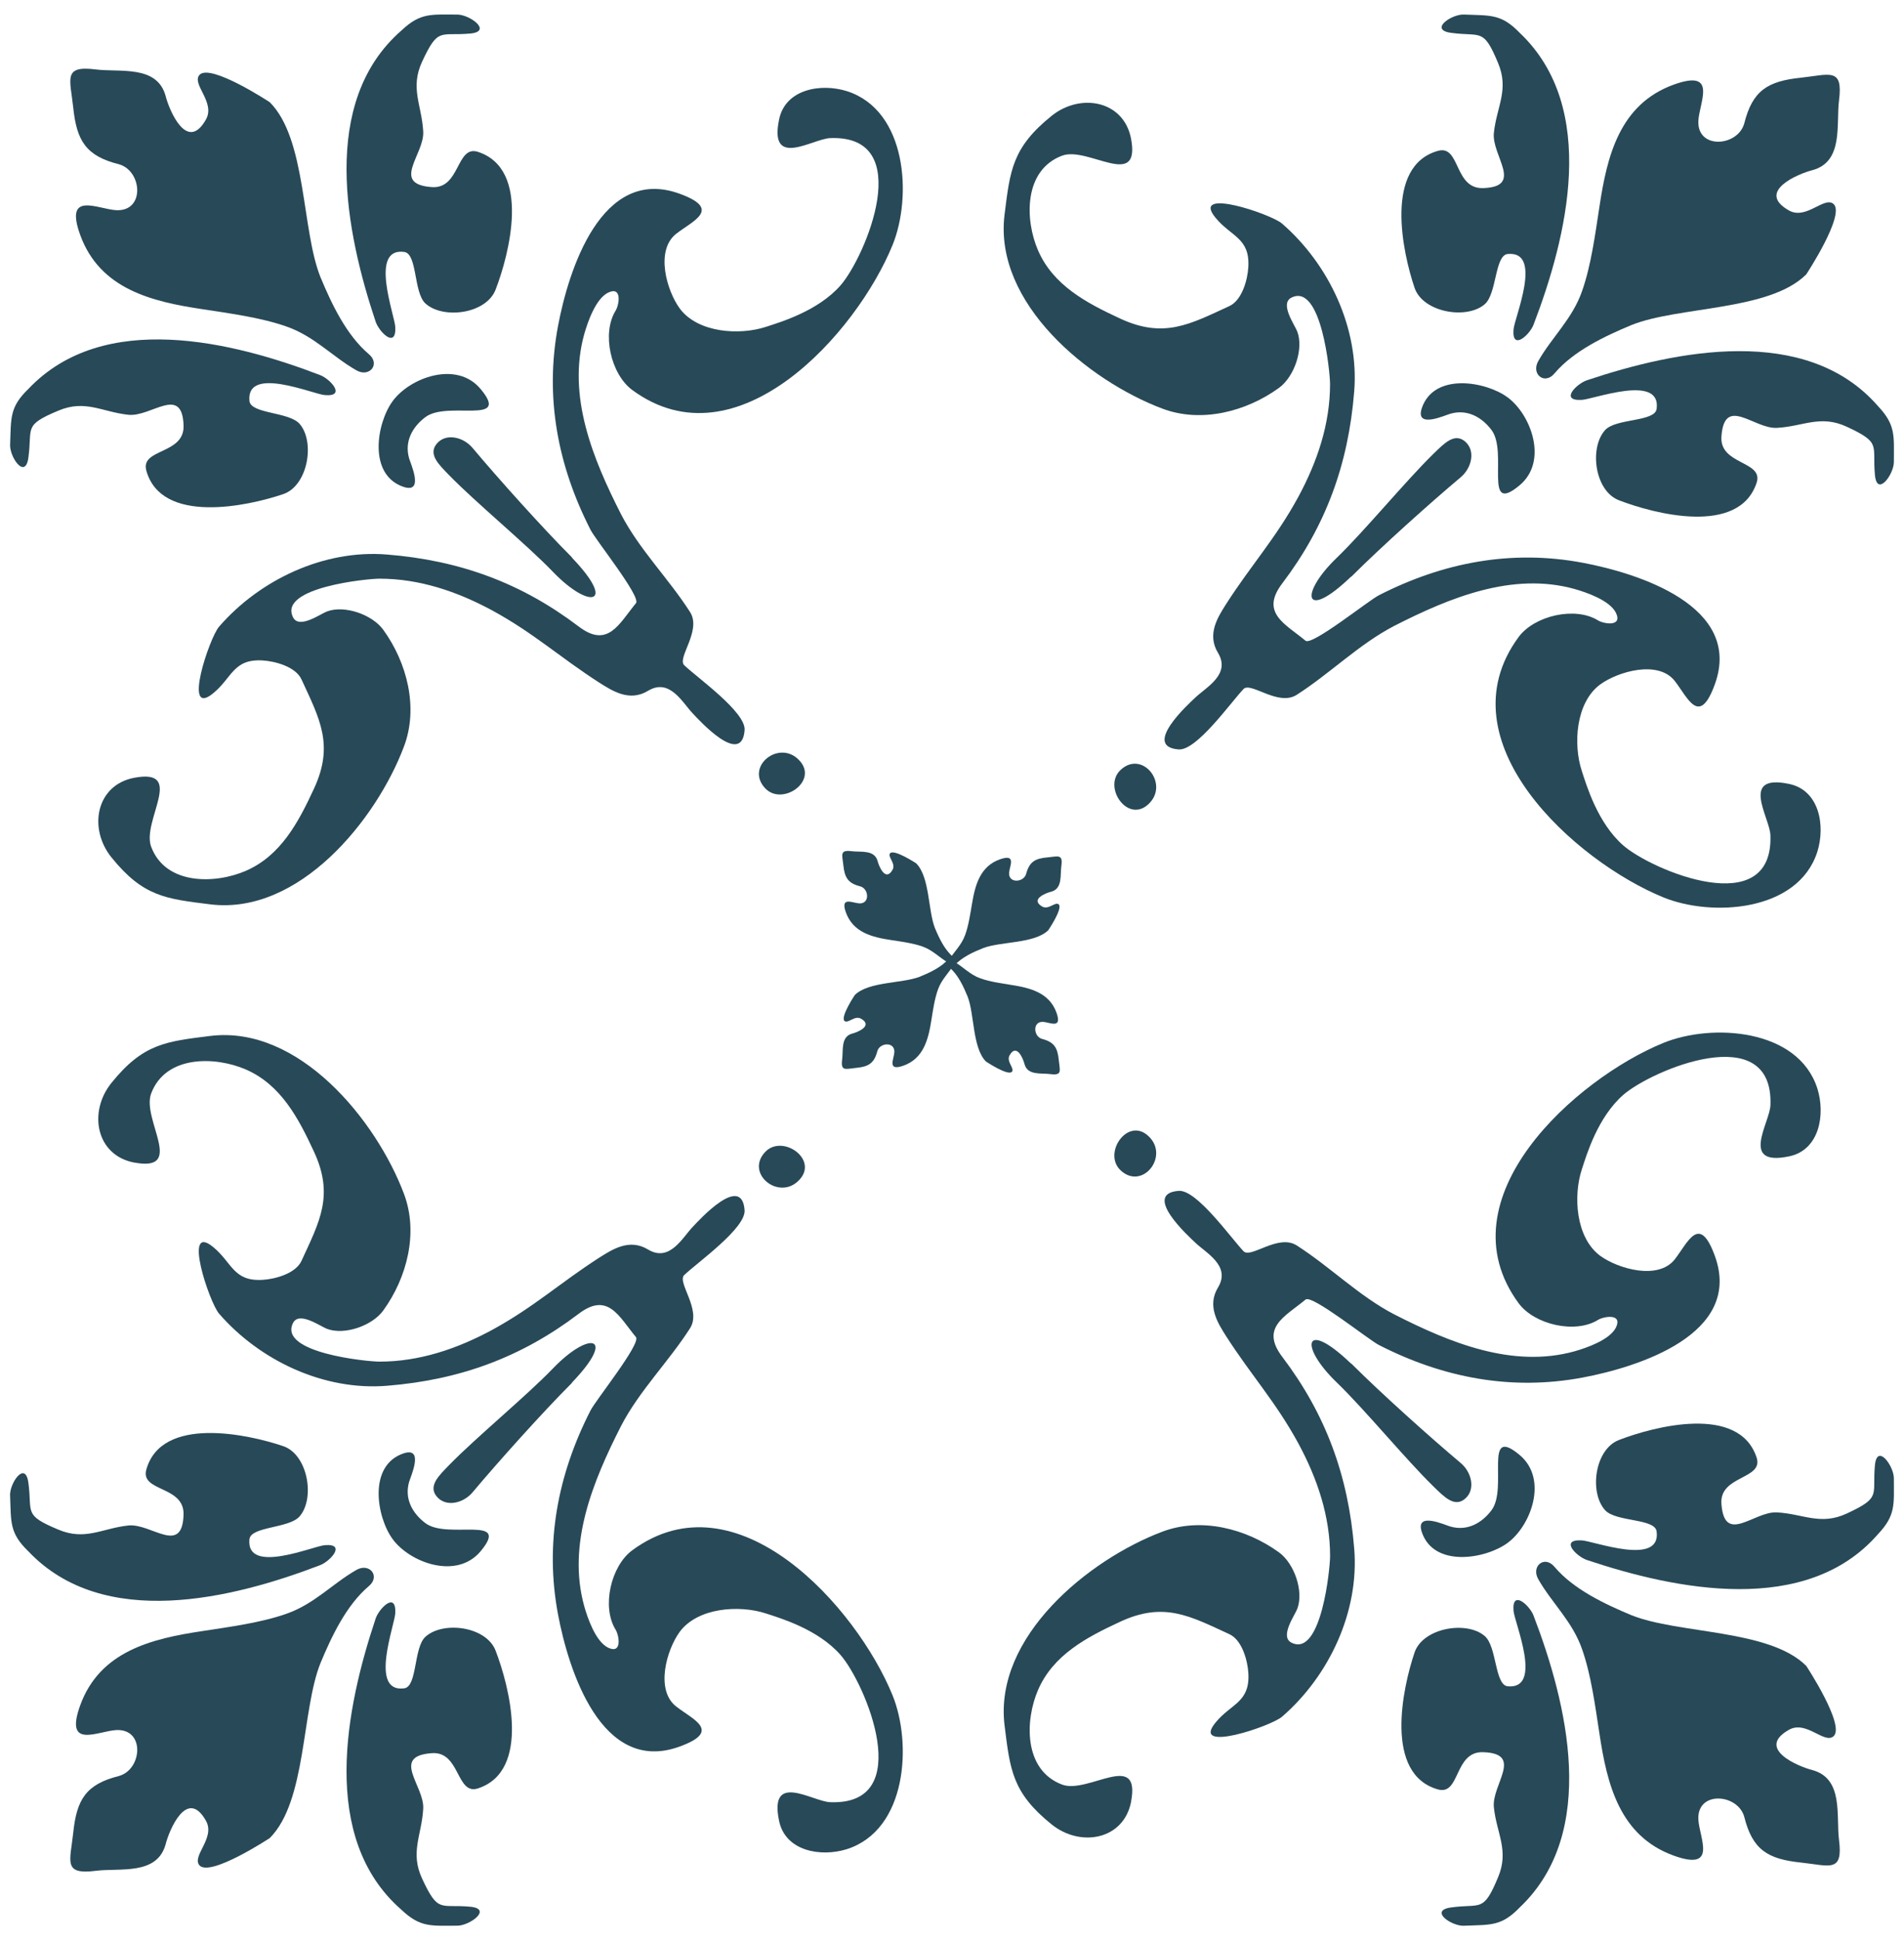 <svg xmlns="http://www.w3.org/2000/svg" id="Layer_1" data-name="Layer 1" viewBox="0 0 2014.86 2052.21"><defs><style>      .cls-1 {        fill: #284958;        stroke-width: 0px;      }    </style></defs><g><path class="cls-1" d="M1797.24,127.78c1.09-19.71,20.8-55.1-25.91-38.32-57.66,20.8-70.79,75.9-78.82,129.54-4.38,28.46-8.76,61.67-18.25,88.67-10.22,29.56-31.75,48.53-46.34,74.08-8.03,13.87,6.57,25.91,17.15,13.14,20.07-23.72,53.28-39.41,81.37-51.09,49.99-20.07,145.96-14.6,185.01-53.64,0,0,41.6-63.13,28.83-74.44-9.85-8.39-28.83,17.15-47.07,6.93-35.76-20.07,10.22-39.05,24.81-42.69,33.21-9.12,24.81-48.53,28.1-74.08,4.38-34.67-9.85-27-40.14-23.72-35.4,3.65-51.45,13.5-60.21,48.53-6.93,24.45-49.99,27.73-48.53-2.92Z"></path><path class="cls-1" d="M1984.07,502.18c2.19,24.08,20.07-.36,20.07-13.5,0-27.73,2.19-39.05-16.79-59.12-75.9-87.21-214.2-58.75-307.98-27.37-10.95,3.65-29.19,21.89-5.84,20.8,12.04-.36,84.66-28.1,79.55,9.49-1.82,13.87-42.69,9.85-54.37,22.26-17.15,18.61-11.31,64.59,14.6,74.44,36.86,14.23,126.99,37.95,145.6-18.61,7.66-23.35-39.78-18.61-37.22-49.26,3.28-43.42,34.67-7.3,58.75-8.76,27.73-1.46,45.98-14.23,74.08-1.09,36.86,17.15,26.64,18.98,29.56,50.72Z"></path><path class="cls-1" d="M1112.67,122.67c-41.6,33.57-43.79,57.66-49.63,104.36-11.68,94.15,89.4,175.89,166.76,205.08,41.23,15.69,89.04,3.28,123.7-21.89,16.06-11.68,26.27-40.87,19.34-59.48-2.55-6.93-19.34-29.92-5.84-36.13,31.38-14.96,40.5,79.19,40.5,91.59,0,42.33-13.5,82.1-33.57,119.33-24.08,44.15-49.26,71.16-76.27,113.12-8.76,13.87-20.8,32.11-8.76,51.82,13.87,22.99-12.77,36.49-24.08,47.44-6.57,6.2-56.93,51.82-17.52,54.74,18.98,1.46,55.1-49.63,68.6-63.86,7.66-8.03,36.49,18.61,56.2,6.2,35.4-22.62,66.05-53.64,103.27-72.98,58.75-29.92,125.16-57.29,190.85-39.05,12.77,3.65,37.22,12.04,43.79,25.18,7.3,15.33-13.14,11.68-18.98,8.03-24.08-14.96-67.14-5.11-83.93,17.52-81.74,110.93,60.21,237.56,153.26,275.51,51.09,20.8,142.31,15.33,162.75-48.17,8.76-27.73,2.19-65.32-29.92-71.89-52.55-10.95-20.43,35.4-19.71,54.01,3.65,91.96-125.89,37.22-155.82,10.95-27-23.72-38.68-63.13-43.79-78.82-9.12-27.73-6.57-71.89,19.34-91.23,18.98-13.87,61.67-26.27,79.19-3.65,13.87,17.88,25.91,48.53,42.33,3.28,29.92-82.83-81.74-117.5-139.76-128.45-75.54-14.23-147.79-.36-215.66,34.3-10.95,5.47-70.79,53.64-77.73,48.17-21.53-17.88-48.53-29.56-24.45-60.94,45.61-60.21,69.7-125.16,75.9-202.52,5.47-66.78-26.64-134.65-76.27-177.71-11.68-10.22-97.43-39.05-70.43-6.2,16.42,20.07,36.49,21.16,34.67,52.18-.73,13.14-6.57,35.03-20.07,41.23-41.96,19.34-69.33,34.67-115.68,13.14-35.4-16.42-70.79-35.03-86.85-72.25-13.87-32.11-15.33-84.66,25.54-99.99,27.37-10.22,83.2,36.86,72.98-17.88-7.66-40.5-53.64-48.9-84.29-24.08Z"></path><path class="cls-1" d="M1578.29,454.74c17.88,23.35-9.12,90.86,29.56,58.75,31.02-25.54,12.04-75.54-12.77-93.42-22.99-16.79-77.73-26.27-90.5,11.68-7.3,22.26,24.81,7.3,30.29,5.84,17.88-5.11,33.21,3.65,43.42,17.15Z"></path><path class="cls-1" d="M1414.45,590.12c-39.78,38.32-34.67,67.51,14.6,20.43,0,0,.36-.36,1.46-1.09,30.65-30.65,83.56-78.09,115.31-104.73,11.31-9.49,16.06-27.73,4.74-37.59-11.31-9.85-22.26,1.82-33.57,12.77-29.56,28.83-72.98,81.74-102.54,110.2Z"></path><path class="cls-1" d="M1535.6,34.73c31.75,4.38,33.94-5.84,49.63,31.75,12.04,28.46-1.46,46.34-4.38,74.08-2.55,24.08,32.11,56.93-11.31,58.39-31.02,1.09-24.08-45.98-47.8-39.41-57.29,16.06-37.59,107.28-24.81,144.87,8.76,25.91,54.74,33.94,74.08,17.52,13.14-10.95,10.58-51.82,24.45-53.28,37.95-3.65,6.93,67.87,6.2,79.92-1.82,22.99,17.15,5.47,21.16-5.11,35.4-92.32,69.33-229.16-14.6-308.71-19.34-20.07-30.65-18.25-58.39-19.34-13.14-1.09-38.32,16.06-14.23,19.34Z"></path><path class="cls-1" d="M1215.57,850.3c22.26-21.16-6.93-57.66-29.92-35.76-18.98,18.25,8.03,56.93,29.92,35.76Z"></path></g><g><path class="cls-1" d="M123.09,222.32c-19.71-1.09-55.1-20.8-38.32,25.91,20.8,57.66,75.9,70.79,129.54,78.82,28.46,4.38,61.67,8.76,88.67,18.25,29.56,10.22,48.53,31.75,74.08,46.34,13.87,8.03,25.91-6.57,13.14-17.15-23.72-20.07-39.41-53.28-51.09-81.37-20.07-49.99-14.6-145.96-53.64-185.01,0,0-63.13-41.6-74.44-28.83-8.39,9.85,17.15,28.83,6.93,47.07-20.07,35.76-39.05-10.22-42.69-24.81-9.12-33.21-48.53-24.81-74.08-28.1-34.67-4.38-27,9.85-23.72,40.14,3.65,35.4,13.5,51.45,48.53,60.21,24.45,6.93,27.73,49.99-2.92,48.53Z"></path><path class="cls-1" d="M497.49,35.49c24.08-2.19-.36-20.07-13.5-20.07-27.73,0-39.05-2.19-59.12,16.79-87.21,75.9-58.75,214.2-27.37,307.98,3.65,10.95,21.89,29.19,20.8,5.84-.36-12.04-28.1-84.66,9.49-79.55,13.87,1.82,9.85,42.69,22.26,54.37,18.61,17.15,64.59,11.31,74.44-14.6,14.23-36.86,37.95-126.99-18.61-145.6-23.35-7.66-18.61,39.78-49.26,37.22-43.42-3.28-7.3-34.67-8.76-58.75-1.46-27.73-14.23-45.98-1.09-74.08,17.15-36.86,18.98-26.64,50.72-29.56Z"></path><path class="cls-1" d="M117.98,906.89c33.57,41.6,57.66,43.79,104.36,49.63,94.15,11.68,175.89-89.4,205.08-166.76,15.69-41.23,3.28-89.04-21.89-123.7-11.68-16.06-40.87-26.27-59.48-19.34-6.93,2.55-29.92,19.34-36.13,5.84-14.96-31.38,79.19-40.5,91.59-40.5,42.33,0,82.1,13.5,119.33,33.57,44.15,24.08,71.16,49.26,113.12,76.27,13.87,8.76,32.11,20.8,51.82,8.76,22.99-13.87,36.49,12.77,47.44,24.08,6.2,6.57,51.82,56.93,54.74,17.52,1.46-18.98-49.63-55.1-63.86-68.6-8.03-7.66,18.61-36.49,6.2-56.2-22.62-35.4-53.64-66.05-72.98-103.27-29.92-58.75-57.29-125.16-39.05-190.85,3.65-12.77,12.04-37.22,25.18-43.79,15.33-7.3,11.68,13.14,8.03,18.98-14.96,24.08-5.11,67.14,17.52,83.93,110.93,81.74,237.56-60.21,275.51-153.26,20.8-51.09,15.33-142.31-48.17-162.75-27.73-8.76-65.32-2.19-71.89,29.92-10.95,52.55,35.4,20.43,54.01,19.71,91.96-3.65,37.22,125.89,10.95,155.82-23.72,27-63.13,38.68-78.82,43.79-27.73,9.12-71.89,6.57-91.23-19.34-13.87-18.98-26.27-61.67-3.65-79.19,17.88-13.87,48.53-25.91,3.28-42.33-82.83-29.92-117.5,81.74-128.45,139.76-14.23,75.54-.36,147.79,34.3,215.66,5.47,10.95,53.64,70.79,48.17,77.73-17.88,21.53-29.56,48.53-60.94,24.45-60.21-45.61-125.16-69.7-202.52-75.9-66.78-5.47-134.65,26.64-177.71,76.27-10.22,11.68-39.05,97.43-6.2,70.43,20.07-16.42,21.16-36.49,52.18-34.67,13.14.73,35.03,6.57,41.23,20.07,19.34,41.96,34.67,69.33,13.14,115.68-16.42,35.4-35.03,70.79-72.25,86.85-32.11,13.87-84.66,15.33-99.99-25.54-10.22-27.37,36.86-83.2-17.88-72.98-40.5,7.66-48.9,53.64-24.08,84.29Z"></path><path class="cls-1" d="M450.05,441.27c23.35-17.88,90.86,9.12,58.75-29.56-25.54-31.02-75.54-12.04-93.42,12.77-16.79,22.99-26.27,77.73,11.68,90.5,22.26,7.3,7.3-24.81,5.84-30.29-5.11-17.88,3.65-33.21,17.15-43.42Z"></path><path class="cls-1" d="M585.43,605.11c38.32,39.78,67.51,34.67,20.43-14.6,0,0-.36-.36-1.09-1.46-30.65-30.65-78.09-83.56-104.73-115.31-9.49-11.31-27.73-16.06-37.59-4.74-9.85,11.31,1.82,22.26,12.77,33.57,28.83,29.56,81.74,72.98,110.2,102.54Z"></path><path class="cls-1" d="M30.04,483.96c4.38-31.75-5.84-33.94,31.75-49.63,28.46-12.04,46.34,1.46,74.08,4.38,24.08,2.55,56.93-32.11,58.39,11.31,1.09,31.02-45.98,24.08-39.41,47.8,16.06,57.29,107.28,37.59,144.87,24.81,25.91-8.76,33.94-54.74,17.52-74.08-10.95-13.14-51.82-10.58-53.28-24.45-3.65-37.95,67.87-6.93,79.92-6.2,22.99,1.82,5.47-17.15-5.11-21.16-92.32-35.4-229.16-69.33-308.71,14.6-20.07,19.34-18.25,30.65-19.34,58.39-1.09,13.14,16.06,38.32,19.34,14.23Z"></path><path class="cls-1" d="M845.61,803.99c-21.16-22.26-57.66,6.93-35.76,29.92,18.25,18.98,56.93-8.03,35.76-29.92Z"></path></g><g><path class="cls-1" d="M126.01,1878.43c-35.03,8.76-44.88,24.81-48.53,60.21-3.28,30.29-10.95,44.52,23.72,40.14,25.54-3.28,64.95,5.11,74.08-28.1,3.65-14.6,22.62-60.58,42.69-24.81,10.22,18.25-15.33,37.22-6.93,47.07,11.31,12.77,74.44-28.83,74.44-28.83,39.05-39.05,33.57-135.02,53.64-185.01,11.68-28.1,27.37-61.3,51.09-81.37,12.77-10.58.73-25.18-13.14-17.15-25.54,14.6-44.52,36.13-74.08,46.34-27,9.49-60.21,13.87-88.67,18.25-53.64,8.03-108.74,21.16-129.54,78.82-16.79,46.71,18.61,27,38.32,25.91,30.65-1.46,27.37,41.6,2.92,48.53Z"></path><path class="cls-1" d="M446.76,1987.17c-13.14-28.1-.36-46.34,1.09-74.08,1.46-24.08-34.67-55.47,8.76-58.75,30.65-2.55,25.91,44.88,49.26,37.22,56.56-18.61,32.84-108.74,18.61-145.6-9.85-25.91-55.83-31.75-74.44-14.6-12.41,11.68-8.39,52.55-22.26,54.37-37.59,5.11-9.85-67.51-9.49-79.55,1.09-23.35-17.15-5.11-20.8,5.84-31.38,93.78-59.85,232.08,27.37,307.98,20.07,18.98,31.38,16.79,59.12,16.79,13.14,0,37.59-17.88,13.5-20.07-31.75-2.92-33.57,7.3-50.72-29.56Z"></path><path class="cls-1" d="M142.06,1229.62c54.74,10.22,7.66-45.61,17.88-72.98,15.33-40.87,67.87-39.41,99.99-25.54,37.22,16.06,55.83,51.45,72.25,86.85,21.53,46.34,6.2,73.71-13.14,115.68-6.2,13.5-28.1,19.34-41.23,20.07-31.02,1.82-32.11-18.25-52.18-34.67-32.84-27-4.01,58.75,6.2,70.43,43.06,49.63,110.93,81.74,177.71,76.27,77.36-6.2,142.31-30.29,202.52-75.9,31.38-24.08,43.06,2.92,60.94,24.45,5.47,6.93-42.69,66.78-48.17,77.73-34.67,67.87-48.53,140.13-34.3,215.66,10.95,58.02,45.61,169.68,128.45,139.76,45.25-16.42,14.6-28.46-3.28-42.33-22.62-17.52-10.22-60.21,3.65-79.19,19.34-25.91,63.49-28.46,91.23-19.34,15.69,5.11,55.1,16.79,78.82,43.79,26.27,29.92,81.01,159.47-10.95,155.82-18.61-.73-64.95-32.84-54.01,19.71,6.57,32.11,44.15,38.68,71.89,29.92,63.49-20.43,68.97-111.66,48.17-162.75-37.95-93.05-164.57-235-275.51-153.26-22.62,16.79-32.48,59.85-17.52,83.93,3.65,5.84,7.3,26.27-8.03,18.98-13.14-6.57-21.53-31.02-25.18-43.79-18.25-65.68,9.12-132.1,39.05-190.85,19.34-37.22,50.36-67.87,72.98-103.27,12.41-19.71-14.23-48.53-6.2-56.2,14.23-13.5,65.32-49.63,63.86-68.6-2.92-39.41-48.53,10.95-54.74,17.52-10.95,11.31-24.45,37.95-47.44,24.08-19.71-12.04-37.95,0-51.82,8.76-41.96,27-68.97,52.18-113.12,76.27-37.22,20.07-77,33.57-119.33,33.57-12.41,0-106.55-9.12-91.59-40.5,6.2-13.5,29.19,3.28,36.13,5.84,18.61,6.93,47.8-3.28,59.48-19.34,25.18-34.67,37.59-82.47,21.89-123.7-29.19-77.36-110.93-178.44-205.08-166.76-46.71,5.84-70.79,8.03-104.36,49.63-24.81,30.65-16.42,76.63,24.08,84.29Z"></path><path class="cls-1" d="M432.9,1567.52c1.46-5.47,16.42-37.59-5.84-30.29-37.95,12.77-28.46,67.51-11.68,90.5,17.88,24.81,67.87,43.79,93.42,12.77,32.11-38.68-35.4-11.68-58.75-29.56-13.5-10.22-22.26-25.54-17.15-43.42Z"></path><path class="cls-1" d="M475.23,1549.64c-10.95,11.31-22.62,22.26-12.77,33.57,9.85,11.31,28.1,6.57,37.59-4.74,26.64-31.75,74.08-84.66,104.73-115.31.73-1.09,1.09-1.46,1.09-1.46,47.07-49.26,17.88-54.37-20.43-14.6-28.46,29.56-81.37,72.98-110.2,102.54Z"></path><path class="cls-1" d="M10.7,1582.48c1.09,27.73-.73,39.05,19.34,58.39,79.55,83.93,216.39,49.99,308.71,14.6,10.58-4.01,28.1-22.99,5.11-21.16-12.04.73-83.56,31.75-79.92-6.2,1.46-13.87,42.33-11.31,53.28-24.45,16.42-19.34,8.39-65.32-17.52-74.08-37.59-12.77-128.81-32.48-144.87,24.81-6.57,23.72,40.5,16.79,39.41,47.8-1.46,43.42-34.3,8.76-58.39,11.31-27.73,2.92-45.61,16.42-74.08,4.38-37.59-15.69-27.37-17.88-31.75-49.63-3.28-24.08-20.43,1.09-19.34,14.23Z"></path><path class="cls-1" d="M809.85,1218.3c-21.89,22.99,14.6,52.18,35.76,29.92,21.16-21.89-17.52-48.9-35.76-29.92Z"></path></g><g><path class="cls-1" d="M1845.77,1921.51c8.76,35.03,24.81,44.88,60.21,48.53,30.29,3.28,44.52,10.95,40.14-23.72-3.28-25.54,5.11-64.95-28.1-74.08-14.6-3.65-60.57-22.62-24.81-42.69,18.25-10.22,37.22,15.33,47.07,6.93,12.77-11.31-28.83-74.44-28.83-74.44-39.05-39.05-135.02-33.57-185.01-53.64-28.1-11.68-61.3-27.37-81.37-51.09-10.58-12.77-25.18-.73-17.15,13.14,14.6,25.54,36.13,44.52,46.34,74.08,9.49,27,13.87,60.21,18.25,88.67,8.03,53.64,21.16,108.74,78.82,129.54,46.71,16.79,27-18.61,25.91-38.32-1.46-30.65,41.6-27.37,48.53-2.92Z"></path><path class="cls-1" d="M1954.51,1600.76c-28.1,13.14-46.34.36-74.08-1.09-24.08-1.46-55.47,34.67-58.75-8.76-2.55-30.65,44.88-25.91,37.22-49.26-18.61-56.56-108.74-32.84-145.6-18.61-25.91,9.85-31.75,55.83-14.6,74.44,11.68,12.41,52.55,8.39,54.37,22.26,5.11,37.59-67.51,9.85-79.55,9.49-23.35-1.09-5.11,17.15,5.84,20.8,93.78,31.38,232.08,59.85,307.98-27.37,18.98-20.07,16.79-31.38,16.79-59.12,0-13.14-17.88-37.59-20.07-13.5-2.92,31.75,7.3,33.57-29.56,50.72Z"></path><path class="cls-1" d="M1196.96,1905.46c10.22-54.74-45.61-7.66-72.98-17.88-40.87-15.33-39.41-67.87-25.54-99.99,16.06-37.22,51.45-55.83,86.85-72.25,46.34-21.53,73.71-6.2,115.68,13.14,13.5,6.2,19.34,28.1,20.07,41.23,1.82,31.02-18.25,32.11-34.67,52.18-27,32.84,58.75,4.01,70.43-6.2,49.63-43.06,81.74-110.93,76.27-177.71-6.2-77.36-30.29-142.31-75.9-202.52-24.08-31.38,2.92-43.06,24.45-60.94,6.93-5.47,66.78,42.69,77.73,48.17,67.87,34.67,140.13,48.53,215.66,34.3,58.02-10.95,169.68-45.61,139.76-128.45-16.42-45.25-28.46-14.6-42.33,3.28-17.52,22.62-60.21,10.22-79.19-3.65-25.91-19.34-28.46-63.49-19.34-91.23,5.11-15.69,16.79-55.1,43.79-78.82,29.92-26.27,159.47-81.01,155.82,10.95-.73,18.61-32.84,64.95,19.71,54.01,32.11-6.57,38.68-44.15,29.92-71.89-20.43-63.49-111.66-68.97-162.75-48.17-93.05,37.95-235,164.57-153.26,275.51,16.79,22.62,59.85,32.48,83.93,17.52,5.84-3.65,26.27-7.3,18.98,8.03-6.57,13.14-31.02,21.53-43.79,25.18-65.68,18.25-132.1-9.12-190.85-39.05-37.22-19.34-67.87-50.36-103.27-72.98-19.71-12.41-48.53,14.23-56.2,6.2-13.5-14.23-49.63-65.32-68.6-63.86-39.41,2.92,10.95,48.53,17.52,54.74,11.31,10.95,37.95,24.45,24.08,47.44-12.04,19.71,0,37.95,8.76,51.82,27,41.96,52.18,68.97,76.27,113.12,20.07,37.22,33.57,77,33.57,119.33,0,12.41-9.12,106.55-40.5,91.59-13.5-6.2,3.28-29.19,5.84-36.13,6.93-18.61-3.28-47.8-19.34-59.48-34.67-25.18-82.47-37.59-123.7-21.89-77.36,29.19-178.44,110.93-166.76,205.08,5.84,46.71,8.03,70.79,49.63,104.36,30.65,24.81,76.63,16.42,84.29-24.08Z"></path><path class="cls-1" d="M1534.87,1614.62c-5.47-1.46-37.59-16.42-30.29,5.84,12.77,37.95,67.51,28.46,90.5,11.68,24.81-17.88,43.79-67.87,12.77-93.42-38.68-32.11-11.68,35.4-29.56,58.75-10.22,13.5-25.54,22.26-43.42,17.15Z"></path><path class="cls-1" d="M1516.98,1572.29c11.31,10.95,22.26,22.62,33.57,12.77,11.31-9.85,6.57-28.1-4.74-37.59-31.75-26.64-84.66-74.08-115.31-104.73-1.09-.73-1.46-1.09-1.46-1.09-49.26-47.07-54.37-17.88-14.6,20.43,29.56,28.46,72.98,81.37,102.54,110.2Z"></path><path class="cls-1" d="M1549.83,2036.82c27.73-1.09,39.05.73,58.39-19.34,83.93-79.55,49.99-216.39,14.6-308.71-4.01-10.58-22.99-28.1-21.16-5.11.73,12.04,31.75,83.56-6.2,79.92-13.87-1.46-11.31-42.33-24.45-53.28-19.34-16.42-65.32-8.39-74.08,17.52-12.77,37.59-32.48,128.81,24.81,144.87,23.72,6.57,16.79-40.5,47.8-39.41,43.42,1.46,8.76,34.3,11.31,58.39,2.92,27.73,16.42,45.61,4.38,74.08-15.69,37.59-17.88,27.37-49.63,31.75-24.08,3.28,1.09,20.43,14.23,19.34Z"></path><path class="cls-1" d="M1185.65,1237.67c22.99,21.89,52.18-14.6,29.92-35.76-21.89-21.16-48.9,17.52-29.92,35.76Z"></path></g><g><path class="cls-1" d="M909.36,955.51c-7.3-.41-20.42-7.71-14.2,9.6,7.71,21.37,28.13,26.24,48.01,29.21,10.55,1.62,22.86,3.25,32.86,6.76,10.95,3.79,17.99,11.77,27.45,17.18,5.14,2.98,9.6-2.43,4.87-6.36-8.79-7.44-14.61-19.75-18.93-30.16-7.44-18.53-5.41-54.1-19.88-68.57,0,0-23.4-15.42-27.59-10.68-3.11,3.65,6.36,10.68,2.57,17.45-7.44,13.25-14.47-3.79-15.82-9.2-3.38-12.31-17.99-9.2-27.45-10.41-12.85-1.62-10.01,3.65-8.79,14.88,1.35,13.12,5,19.07,17.99,22.32,9.06,2.57,10.28,18.53-1.08,17.99Z"></path><path class="cls-1" d="M946.43,1112.92c-.47,7.3-7.88,20.36,9.49,14.28,21.43-7.53,26.47-27.91,29.61-47.77,1.71-10.54,3.43-22.83,7.03-32.81,3.88-10.92,11.91-17.89,17.4-27.31,3.02-5.11-2.36-9.62-6.32-4.92-7.51,8.73-19.87,14.44-30.31,18.69-18.59,7.29-54.14,4.97-68.73,19.32,0,0-15.61,23.27-10.91,27.5,3.63,3.14,10.74-6.27,17.47-2.43,13.19,7.55-3.91,14.44-9.33,15.75-12.33,3.28-9.34,17.91-10.64,27.37-1.73,12.83,3.57,10.04,14.8,8.91,13.13-1.24,19.11-4.85,22.46-17.8,2.64-9.04,18.61-10.13,17.98,1.23Z"></path><path class="cls-1" d="M1103.81,1080.83c7.3.46,20.37,7.85,14.27-9.5-7.56-21.42-27.95-26.43-47.81-29.55-10.54-1.7-22.83-3.41-32.82-6.99-10.93-3.86-17.9-11.89-27.33-17.37-5.12-3.01-9.62,2.37-4.91,6.32,8.74,7.5,14.47,19.85,18.72,30.29,7.31,18.58,5.03,54.13,19.4,68.71,0,0,23.29,15.58,27.51,10.88,3.14-3.63-6.28-10.73-2.45-17.46,7.53-13.2,14.44,3.89,15.76,9.31,3.29,12.33,17.92,9.32,27.38,10.61,12.84,1.71,10.03-3.58,8.89-14.82-1.26-13.13-4.87-19.1-17.83-22.44-9.04-2.63-10.15-18.6,1.21-17.98Z"></path><path class="cls-1" d="M1067.85,923.16c.52-7.3,8.02-20.3-9.39-14.35-21.48,7.38-26.66,27.73-29.94,47.56-1.78,10.52-3.59,22.8-7.26,32.76-3.95,10.9-12.04,17.81-17.59,27.19-3.05,5.09,2.29,9.64,6.28,4.96,7.57-8.68,19.97-14.3,30.44-18.47,18.64-7.16,54.17-4.59,68.86-18.84,0,0,15.77-23.16,11.1-27.42-3.6-3.17-10.78,6.19-17.48,2.3-13.14-7.64,4.01-14.41,9.44-15.68,12.36-3.19,9.47-17.85,10.83-27.29,1.82-12.82-3.5-10.06-14.74-9.02-13.14,1.15-19.14,4.71-22.59,17.65-2.71,9.02-18.68,10-17.97-1.36Z"></path></g></svg>